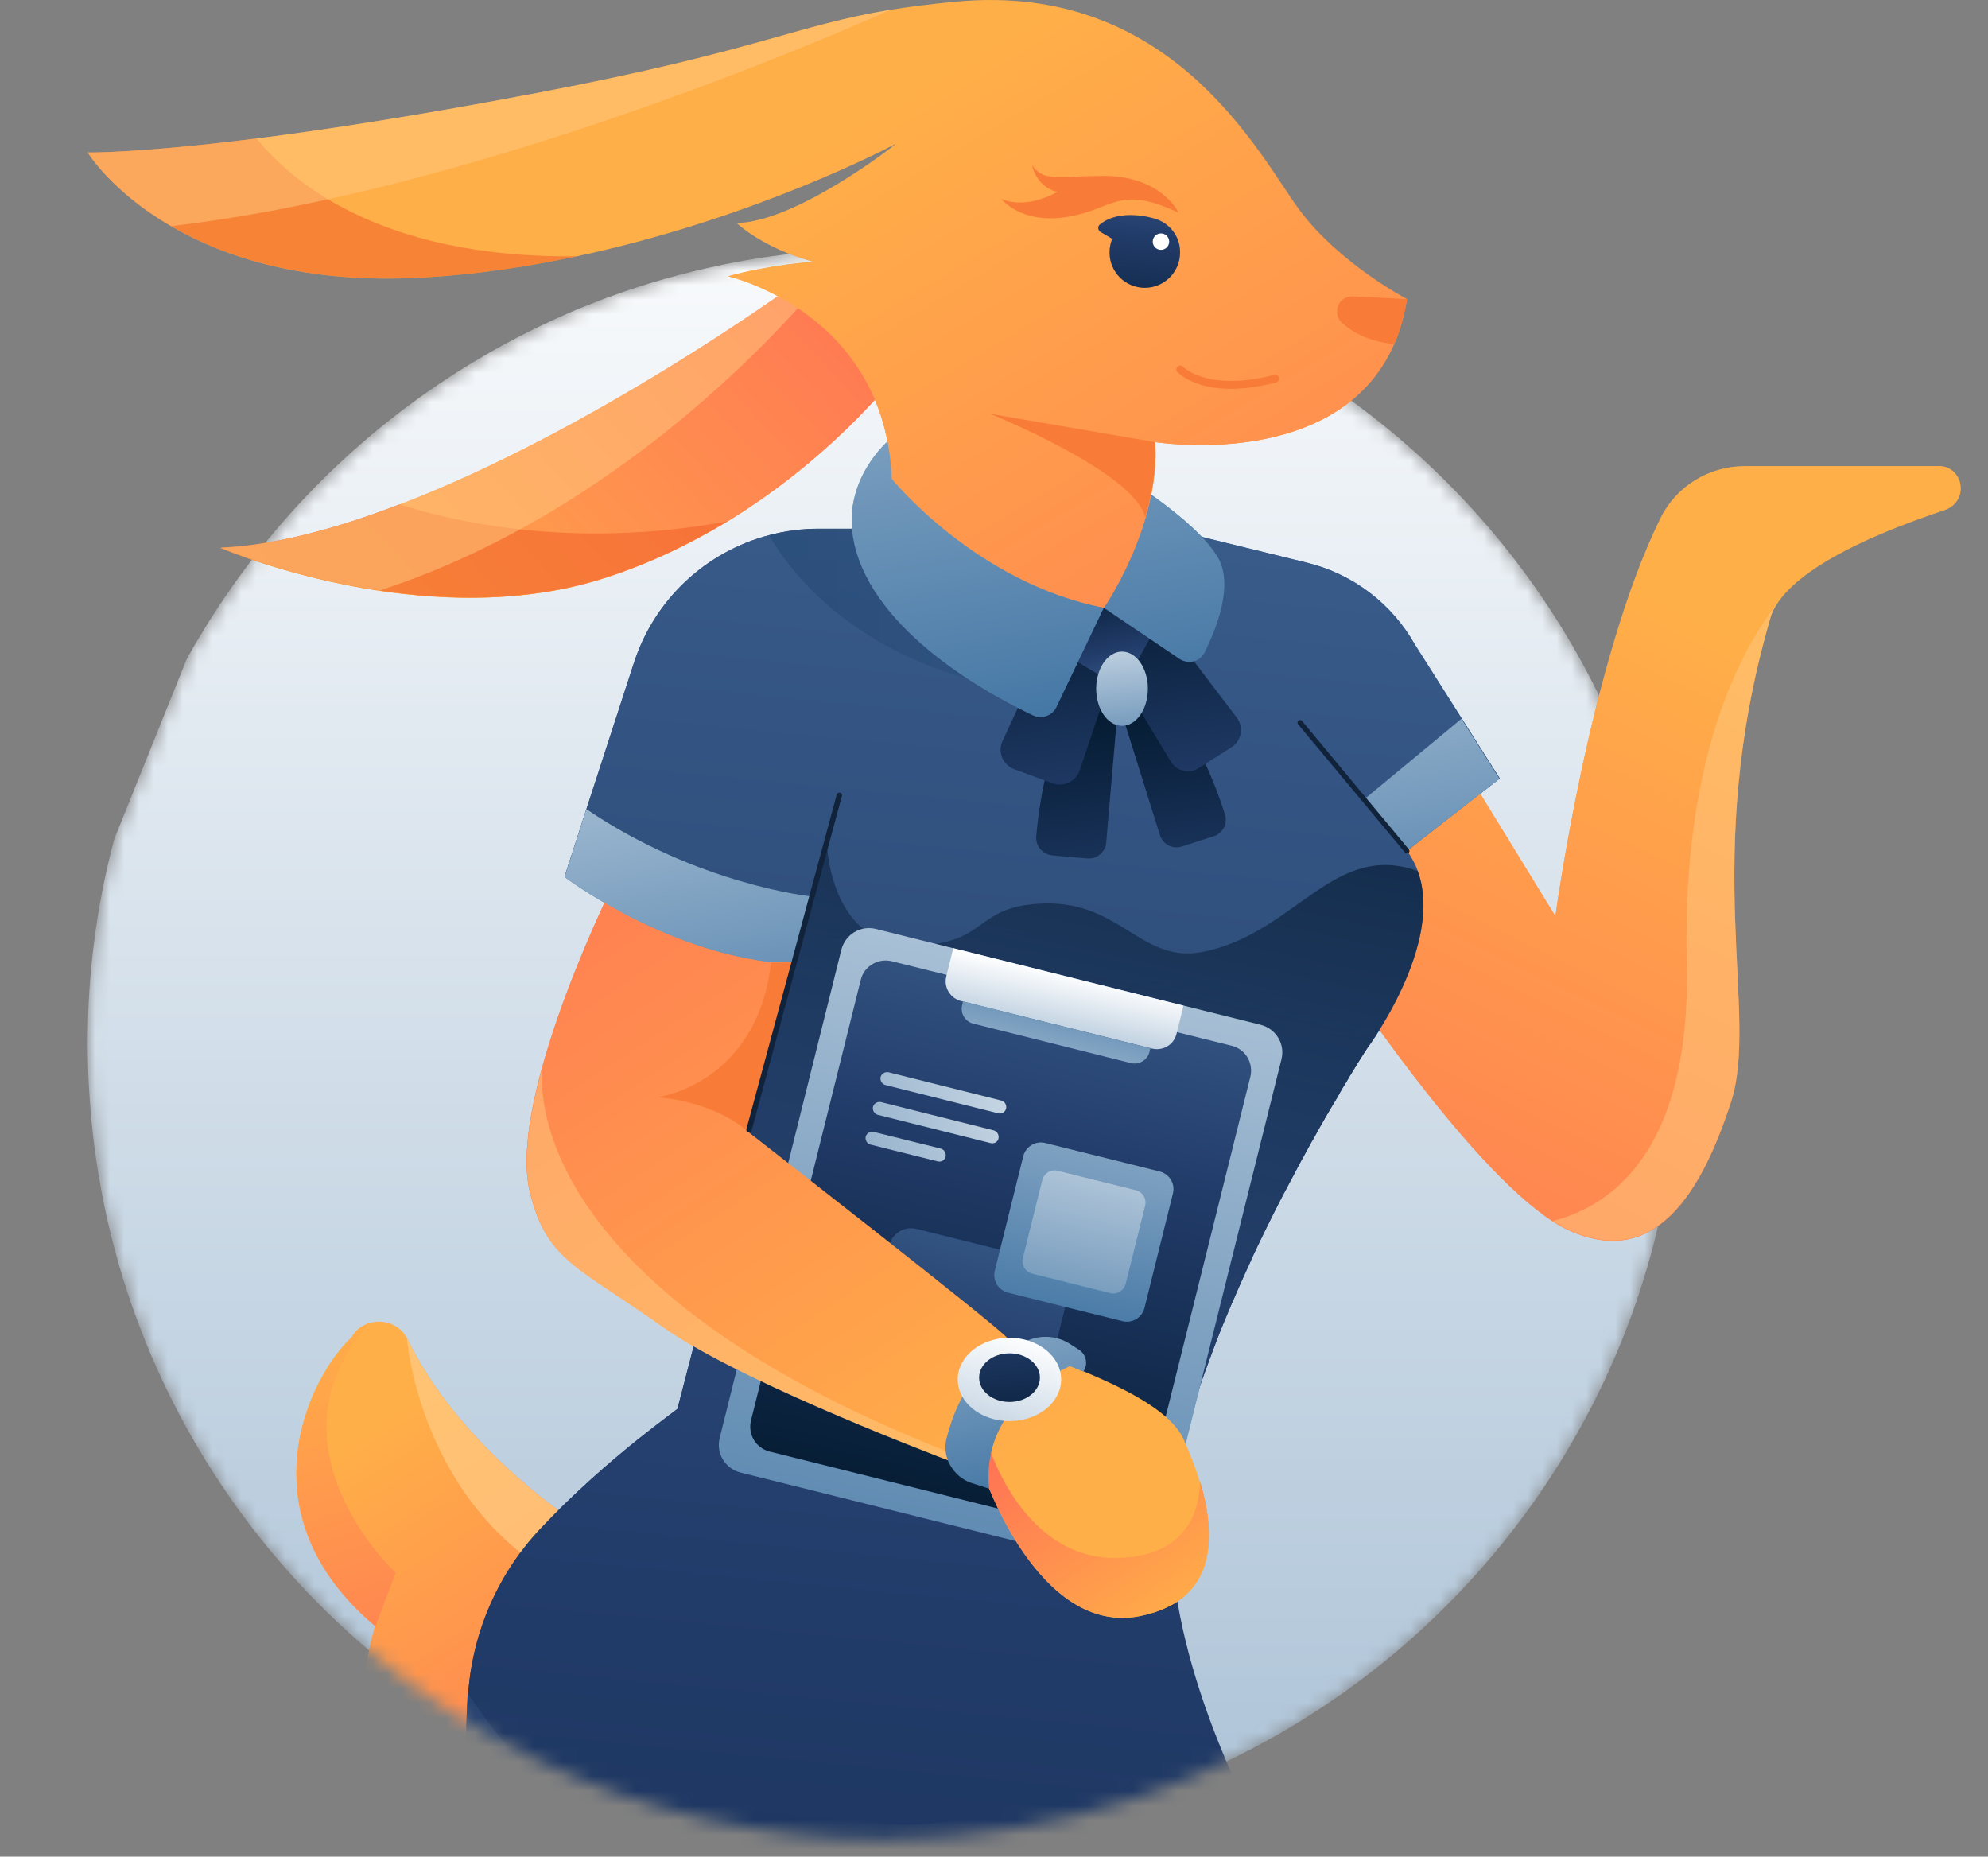<svg width="136" height="127" viewBox="0 0 136 127" fill="none" xmlns="http://www.w3.org/2000/svg">
<rect x="0" y="0" width="136" height="127" fill="#808080" stroke="none"/>
<mask id="mask0_278_1111" style="mask-type:alpha" maskUnits="userSpaceOnUse" x="6" y="17" width="109" height="109">
<path d="M114.873 71.39C114.873 79.961 112.887 88.07 109.351 95.282C107.13 99.803 104.31 103.98 100.973 107.695C94.772 114.608 86.82 119.926 77.826 122.953C72.368 124.792 66.52 125.789 60.436 125.789C52.14 125.789 44.279 123.931 37.244 120.615C19.736 112.361 7.342 95.065 6.109 74.742C6.036 73.637 6 72.513 6 71.39C6 70.157 6.036 68.925 6.118 67.72C6.19 66.615 6.299 65.519 6.435 64.44C6.743 62.039 7.206 59.675 7.822 57.382L12.764 45.105C14.5 43.5 17.098 42.541 17.098 42.541L17 43.5C15.549 44.506 14.187 44.408 12.764 45.105C13.108 44.471 13.471 43.846 13.852 43.23C17.723 36.851 22.864 31.334 28.939 27.021C28.966 27.003 28.984 26.985 29.002 26.976C31.758 25.027 34.705 23.324 37.806 21.902C38.495 21.585 39.193 21.276 39.9 20.996C40.653 20.688 41.414 20.398 42.194 20.126C42.974 19.845 43.763 19.582 44.56 19.347C45.794 18.966 47.054 18.64 48.323 18.35C50.028 17.96 51.75 17.652 53.509 17.435C53.981 17.372 54.452 17.326 54.924 17.272C56.565 17.109 58.233 17.018 59.91 17C60.083 17 60.246 17 60.418 17C60.699 17 60.989 17 61.27 17.009C66.819 17.091 72.168 18.006 77.192 19.628C82.74 21.422 87.899 24.085 92.514 27.456C106.078 37.35 114.873 53.341 114.873 71.39Z" fill="url(#paint0_linear_278_1111)"/>
</mask>
<g mask="url(#mask0_278_1111)">
<path d="M114.873 71.39C114.873 79.961 112.887 88.07 109.351 95.282C107.13 99.803 104.31 103.98 100.973 107.695C94.772 114.608 86.82 119.926 77.826 122.953C72.368 124.792 66.52 125.789 60.436 125.789C52.14 125.789 44.279 123.931 37.244 120.615C19.736 112.361 7.342 95.065 6.109 74.742C6.036 73.637 6 72.513 6 71.39C6 70.157 6.036 68.925 6.118 67.72C6.19 66.615 6.299 65.519 6.435 64.44C6.743 62.039 7.206 59.675 7.822 57.382L12.764 45.105C14.5 43.5 17.098 42.541 17.098 42.541L17 43.5C15.549 44.506 14.187 44.408 12.764 45.105C13.108 44.471 13.471 43.846 13.852 43.23C17.723 36.851 22.864 31.334 28.939 27.021C28.966 27.003 28.984 26.985 29.002 26.976C31.758 25.027 34.705 23.324 37.806 21.902C38.495 21.585 39.193 21.276 39.9 20.996C40.653 20.688 41.414 20.398 42.194 20.126C42.974 19.845 43.763 19.582 44.56 19.347C45.794 18.966 47.054 18.64 48.323 18.35C50.028 17.96 51.75 17.652 53.509 17.435C53.981 17.372 54.452 17.326 54.924 17.272C56.565 17.109 58.233 17.018 59.91 17C60.083 17 60.246 17 60.418 17C60.699 17 60.989 17 61.27 17.009C66.819 17.091 72.168 18.006 77.192 19.628C82.74 21.422 87.899 24.085 92.514 27.456C106.078 37.35 114.873 53.341 114.873 71.39Z" fill="url(#paint1_linear_278_1111)"/>
<path d="M42.597 109.775L40.62 113.499L40.017 114.643L33.651 127.709C21.001 125.295 25.662 111.231 25.662 111.231C16.508 103.533 21.147 94.171 24.039 91.487C24.081 91.446 24.101 91.383 24.143 91.321C24.434 90.905 24.809 90.655 25.246 90.51C26.203 90.197 27.368 90.572 27.867 91.591C29.49 94.92 31.903 97.75 34.171 99.913C37.25 102.868 40.038 104.574 40.038 104.574L41.786 108.09L42.597 109.775Z" fill="url(#paint2_linear_278_1111)"/>
<path opacity="0.5" d="M41.762 108.09L40.41 109.047C28.822 104.262 27.844 91.592 27.844 91.592C29.466 94.92 31.88 97.75 34.148 99.914C37.227 102.868 40.015 104.574 40.015 104.574L41.762 108.09Z" fill="#FFCA83"/>
<path d="M134.139 33.4C134.139 34.066 133.723 34.648 133.078 34.877C130.998 35.585 126.129 37.249 123.237 39.558L123.217 39.579C123.196 39.6 123.175 39.621 123.133 39.642C122.468 40.183 121.906 40.765 121.531 41.368C121.323 41.681 121.178 42.013 121.094 42.346C116.309 58.886 120.387 69.372 118.411 75.426C116.434 81.481 113.293 86.848 107.342 84.164C106.968 83.998 106.593 83.79 106.219 83.54C100.227 79.671 91.447 66.23 91.447 66.23L93.257 52.957L101.288 54.33L103.535 57.992L106.406 62.673C106.406 62.673 108.736 45.301 113.584 35.46C114.666 33.255 116.913 31.881 119.368 31.881H132.6C133.453 31.84 134.139 32.547 134.139 33.4Z" fill="url(#paint3_linear_278_1111)"/>
<path d="M101.288 54.267L96.253 58.199C96.565 58.636 96.815 59.094 96.981 59.552C98.854 64.566 93.528 71.702 93.528 71.702C93.528 71.702 93.153 72.263 92.55 73.262C92.488 73.366 92.404 73.491 92.342 73.595C92.259 73.761 92.155 73.907 92.051 74.094C91.926 74.281 91.801 74.49 91.676 74.718C91.635 74.802 91.572 74.885 91.531 74.989C91.427 75.155 91.343 75.301 91.239 75.467C91.073 75.738 90.927 76.008 90.761 76.279C90.698 76.362 90.657 76.466 90.594 76.57C90.407 76.882 90.241 77.194 90.053 77.527C89.949 77.714 89.845 77.922 89.721 78.11C89.2 79.046 88.639 80.086 88.077 81.168C87.869 81.543 87.682 81.917 87.474 82.312C87.203 82.853 86.912 83.415 86.641 83.977C86.412 84.434 86.204 84.892 85.976 85.35C85.788 85.745 85.601 86.14 85.435 86.536C85.227 86.973 85.039 87.43 84.831 87.867C84.79 87.971 84.727 88.096 84.686 88.2C84.561 88.491 84.436 88.783 84.311 89.074C84.311 89.074 84.311 89.095 84.29 89.095C84.207 89.303 84.103 89.532 84.02 89.74C83.645 90.613 83.292 91.508 82.959 92.403C82.792 92.84 82.626 93.297 82.46 93.755C81.731 95.773 81.107 97.812 80.65 99.809C80.358 101.058 80.192 102.347 80.129 103.637C79.755 112.771 84.748 122.882 87.474 127.709C88.493 129.498 89.2 130.559 89.2 130.559C59.949 150.719 33.901 138.09 33.443 137.862C31.654 130.746 31.716 121.863 31.987 116.349C31.987 116.183 32.007 116.016 32.028 115.829C32.34 111.626 34.067 107.653 36.959 104.574C39.206 102.181 41.744 99.976 43.617 98.478C45.239 97.188 46.342 96.376 46.342 96.376L48.36 88.595L52.875 71.244L54.248 65.939C54.206 65.939 54.165 65.939 54.102 65.939C45.926 65.502 38.623 59.968 38.623 59.968L40.121 55.328L43.367 45.342C44.782 40.973 48.319 37.727 52.625 36.604C53.707 36.312 54.851 36.167 56.016 36.167H59.491L74.824 36.188H80.025L89.429 38.497C92.55 39.267 95.213 41.285 96.794 44.093L99.998 49.149L102.599 53.248L101.288 54.267Z" fill="url(#paint4_linear_278_1111)"/>
<path d="M93.525 71.702C93.525 71.702 93.151 72.264 92.547 73.262C92.485 73.366 92.402 73.491 92.339 73.595C92.256 73.761 92.152 73.907 92.048 74.094C91.923 74.282 91.798 74.49 91.673 74.719C91.632 74.802 91.569 74.885 91.528 74.989C91.424 75.156 91.341 75.301 91.237 75.468C91.07 75.738 90.924 76.008 90.758 76.279C90.696 76.362 90.654 76.466 90.592 76.57C90.404 76.882 90.238 77.194 90.051 77.527C89.947 77.715 89.843 77.922 89.718 78.11C89.198 79.046 88.636 80.086 88.074 81.168C87.866 81.543 87.679 81.917 87.471 82.312C87.2 82.853 86.909 83.415 86.639 83.977C86.41 84.434 86.202 84.892 85.973 85.35C85.786 85.745 85.598 86.141 85.432 86.536C85.224 86.973 85.016 87.43 84.829 87.867C84.787 87.971 84.725 88.096 84.683 88.2C84.558 88.492 84.412 88.804 84.288 89.116C84.204 89.324 84.1 89.552 84.017 89.761C83.643 90.634 83.289 91.529 82.956 92.424C82.79 92.861 82.623 93.318 82.457 93.776C82.394 93.922 82.353 94.067 82.29 94.234C72.637 92.673 57.595 90.177 48.357 88.637L52.872 71.286L54.245 65.981C54.204 65.981 54.162 65.981 54.1 65.981L56.555 57.554C56.555 57.554 56.679 64.524 62.214 64.649C67.748 64.753 66.458 61.861 71.597 61.799C76.715 61.736 78.171 65.96 82.311 65.107C88.615 63.838 91.195 57.534 96.979 59.572C98.83 64.587 93.525 71.702 93.525 71.702Z" fill="url(#paint5_linear_278_1111)"/>
<path d="M76.969 107.278L50.65 100.725C49.61 100.454 48.965 99.414 49.236 98.353L57.558 64.961C57.828 63.921 58.868 63.276 59.929 63.546L86.248 70.1C87.288 70.37 87.933 71.41 87.662 72.471L79.34 105.863C79.091 106.904 78.03 107.549 76.969 107.278Z" fill="url(#paint6_linear_278_1111)"/>
<path d="M75.904 105.094L52.644 99.289C51.708 99.06 51.146 98.103 51.375 97.167L58.886 67.021C59.115 66.084 60.072 65.523 61.008 65.751L84.268 71.535C85.204 71.764 85.766 72.721 85.537 73.657L78.026 103.804C77.777 104.74 76.841 105.323 75.904 105.094Z" fill="url(#paint7_linear_278_1111)"/>
<path d="M78.799 71.722L65.755 68.477C65.006 68.29 64.548 67.54 64.735 66.792L65.214 64.857L80.963 68.789L80.485 70.724C80.297 71.473 79.548 71.91 78.799 71.722Z" fill="url(#paint8_linear_278_1111)"/>
<path d="M77.385 72.721L66.566 70.016C66.025 69.871 65.692 69.33 65.817 68.768L65.88 68.498L78.695 71.701L78.633 71.972C78.487 72.513 77.926 72.846 77.385 72.721Z" fill="url(#paint9_linear_278_1111)"/>
<path d="M68.291 76.154L60.572 74.219C60.343 74.156 60.198 73.927 60.239 73.678C60.302 73.449 60.531 73.303 60.78 73.345L68.499 75.28C68.728 75.342 68.874 75.571 68.832 75.821C68.77 76.07 68.52 76.216 68.291 76.154Z" fill="url(#paint10_linear_278_1111)"/>
<path d="M67.77 78.192L60.051 76.258C59.822 76.195 59.676 75.966 59.718 75.717C59.78 75.488 60.009 75.342 60.259 75.384L67.978 77.319C68.207 77.381 68.352 77.61 68.311 77.86C68.269 78.109 68.019 78.255 67.77 78.192Z" fill="url(#paint11_linear_278_1111)"/>
<path d="M64.151 79.441L59.553 78.296C59.324 78.234 59.178 78.005 59.22 77.755C59.282 77.527 59.511 77.381 59.761 77.423L64.359 78.567C64.588 78.629 64.733 78.858 64.692 79.108C64.629 79.358 64.4 79.503 64.151 79.441Z" fill="url(#paint12_linear_278_1111)"/>
<path d="M68.977 98.706L59.615 96.376C58.803 96.168 58.304 95.336 58.512 94.525L60.842 85.162C61.05 84.351 61.883 83.852 62.694 84.06L72.056 86.39C72.868 86.598 73.367 87.43 73.159 88.242L70.829 97.604C70.621 98.415 69.788 98.894 68.977 98.706Z" fill="url(#paint13_linear_278_1111)"/>
<path d="M76.759 90.364L68.978 88.429C68.291 88.262 67.875 87.576 68.062 86.889L69.997 79.108C70.164 78.421 70.85 78.005 71.537 78.193L79.318 80.127C80.005 80.294 80.421 80.981 80.233 81.667L78.299 89.448C78.132 90.135 77.446 90.551 76.759 90.364Z" fill="url(#paint14_linear_278_1111)"/>
<path d="M75.945 88.45L70.599 87.118C70.141 86.993 69.85 86.535 69.974 86.057L71.306 80.71C71.431 80.252 71.888 79.961 72.367 80.086L77.714 81.417C78.171 81.542 78.463 82 78.338 82.478L77.006 87.825C76.882 88.283 76.403 88.574 75.945 88.45Z" fill="url(#paint15_linear_278_1111)"/>
<path d="M74.45 44.26C74.45 44.26 71.412 50.772 70.892 57.201C70.83 57.867 71.329 58.449 71.995 58.512L74.366 58.72C75.032 58.782 75.635 58.283 75.677 57.617L76.572 47.256L74.45 44.26Z" fill="url(#paint16_linear_278_1111)"/>
<path d="M72.078 43.095C72.016 43.241 69.748 48.192 68.583 50.689C68.229 51.438 68.604 52.333 69.394 52.624L72.016 53.581C72.765 53.851 73.597 53.456 73.867 52.686L76.385 45.197L72.078 43.095Z" fill="url(#paint17_linear_278_1111)"/>
<path d="M77.753 44.281C77.753 44.281 81.977 49.794 83.808 55.744C83.995 56.348 83.641 57.013 83.038 57.201L80.832 57.908C80.208 58.095 79.563 57.762 79.355 57.138L76.359 47.568L77.753 44.281Z" fill="url(#paint18_linear_278_1111)"/>
<path d="M79.754 42.679C79.837 42.804 83.02 47.007 84.622 49.108C85.1 49.753 84.934 50.668 84.268 51.105L82.001 52.541C81.356 52.957 80.482 52.749 80.086 52.083L76.154 45.55L79.754 42.679Z" fill="url(#paint19_linear_278_1111)"/>
<path d="M72.514 44.572C72.597 44.593 76.758 47.11 76.758 47.11L79.026 43.012L74.865 40.474L72.514 44.572Z" fill="url(#paint20_linear_278_1111)"/>
<path d="M102.575 53.269L96.25 58.199L93.316 54.683L99.974 49.17L102.575 53.269Z" fill="url(#paint21_linear_278_1111)"/>
<path d="M52.852 71.265L54.225 65.96C45.986 65.564 38.621 59.989 38.621 59.989L40.119 55.349C47.713 60.509 55.494 61.32 55.494 61.32L52.852 71.265Z" fill="url(#paint22_linear_278_1111)"/>
<path opacity="0.2" d="M66.188 46.424C57.471 43.948 53.726 38.58 52.623 36.624C53.705 36.333 54.849 36.188 56.014 36.188H59.489L66.188 46.424Z" fill="url(#paint23_linear_278_1111)"/>
<path d="M60.906 30.029C60.906 30.029 57.473 32.797 58.43 37.145C59.762 43.261 67.751 47.568 70.684 48.941C71.267 49.212 71.974 48.962 72.266 48.38L75.511 41.576L80.692 45.072C81.295 45.467 82.106 45.259 82.418 44.614C83.23 42.97 84.395 40.037 83.334 38.164C81.815 35.48 76.219 32.172 76.219 32.172L60.906 30.029Z" fill="url(#paint24_linear_278_1111)"/>
<path d="M60.904 26.118C60.904 26.118 56.805 31.382 49.731 35.688C47.214 37.207 44.322 38.622 41.118 39.621C35.959 41.223 30.528 41.098 25.951 40.411C19.689 39.475 15.07 37.478 15.07 37.478C18.836 37.311 23.059 36.167 27.325 34.523C40.619 29.447 54.142 19.606 54.142 19.606L55.078 20.522L60.904 26.118Z" fill="url(#paint25_linear_278_1111)"/>
<path opacity="0.5" d="M49.731 35.667C47.214 37.186 44.322 38.601 41.118 39.6C28.885 43.407 15.07 37.457 15.07 37.457C18.836 37.29 23.059 36.146 27.325 34.502C30.82 35.626 39.121 37.623 49.731 35.667Z" fill="#F15A24"/>
<path opacity="0.5" d="M55.1 20.5C51.605 24.474 40.848 35.563 25.973 40.39C19.71 39.454 15.092 37.456 15.092 37.456C18.858 37.29 23.081 36.146 27.346 34.502C40.64 29.426 54.164 19.585 54.164 19.585L55.1 20.5Z" fill="#FFCA83"/>
<path d="M96.252 20.459C96.065 21.624 95.774 22.644 95.378 23.538C91.571 32.276 79.026 30.238 79.026 30.238C79.15 32.006 78.838 33.795 78.381 35.397C77.361 38.892 75.53 41.576 75.53 41.576C66.751 39.87 61.008 32.755 61.008 32.755C60.551 21.333 49.815 18.899 49.815 18.899C52.541 18.129 55.641 17.9 55.641 17.9C52.145 16.964 50.398 15.258 50.398 15.258C54.434 15.175 61.029 10.078 61.3 9.828C60.946 10.015 51.979 14.759 40.162 17.38C39.954 17.422 39.725 17.463 39.517 17.526H39.496C36.167 18.233 32.63 18.774 28.989 18.982C20.917 19.46 15.341 17.588 11.721 15.487C7.623 13.115 6 10.431 6 10.431C6 10.431 9.412 10.494 17.547 9.474C22.311 8.871 28.698 7.893 36.979 6.312C51.688 3.503 54.455 1.735 60.884 0.674C62.194 0.466 63.651 0.278 65.398 0.112C80.316 -1.282 86.203 10.743 88.929 14.405C91.654 18.046 96.252 20.459 96.252 20.459Z" fill="url(#paint26_linear_278_1111)"/>
<path d="M78.961 14.946C78.961 14.946 76.631 14.197 75.237 15.362C75.07 15.487 75.112 15.757 75.278 15.861L76.09 16.34C75.965 16.631 75.903 16.943 75.903 17.276C75.903 18.607 76.984 19.689 78.316 19.689C79.647 19.689 80.729 18.607 80.729 17.276C80.75 16.152 79.98 15.216 78.961 14.946Z" fill="url(#paint27_linear_278_1111)"/>
<path d="M78.339 35.397C77.673 32.318 67.728 28.302 67.728 28.302L78.984 30.237C79.13 32.006 78.818 33.795 78.339 35.397Z" fill="#F87C38"/>
<path opacity="0.5" d="M39.496 17.526C36.167 18.233 32.63 18.774 28.989 18.982C11.825 19.981 6 10.431 6 10.431C6 10.431 9.412 10.494 17.547 9.474C19.627 12.033 25.598 17.713 39.496 17.526Z" fill="#F15A24"/>
<path d="M79.421 17.089C79.731 17.089 79.983 16.838 79.983 16.527C79.983 16.217 79.731 15.966 79.421 15.966C79.111 15.966 78.859 16.217 78.859 16.527C78.859 16.838 79.111 17.089 79.421 17.089Z" fill="white"/>
<path d="M96.252 20.459C96.065 21.624 95.773 22.644 95.378 23.538C93.443 23.351 92.32 22.561 91.8 22.082C91.592 21.874 91.467 21.604 91.467 21.312C91.467 20.709 91.966 20.23 92.57 20.272L96.252 20.459Z" fill="#F87C38"/>
<path d="M84.206 26.597C81.647 26.597 80.607 25.515 80.544 25.453C80.44 25.349 80.44 25.182 80.565 25.078C80.669 24.974 80.836 24.974 80.94 25.099C80.96 25.12 82.666 26.826 87.16 25.64C87.306 25.598 87.452 25.681 87.493 25.827C87.535 25.973 87.452 26.118 87.306 26.16C86.079 26.472 85.059 26.597 84.206 26.597Z" fill="#F87C38"/>
<path d="M77.986 110.545C70.996 111.939 67.272 100.787 67.272 100.787C67.272 100.787 67.022 100.704 66.564 100.517C66.377 100.454 66.169 100.371 65.919 100.288C61.946 98.79 50.149 94.171 45.343 90.759C39.518 86.619 37.416 86.245 36.251 81.563C35.71 79.358 36.21 76.154 37.104 72.95C38.415 68.227 40.558 63.463 41.349 61.757C43.949 63.276 48.131 65.273 52.708 65.814C53.207 65.876 53.769 65.793 54.268 65.814L51.21 77.444C51.21 77.444 67.875 90.406 68.874 91.487C69.893 92.569 79.318 94.899 80.94 98.395C81.315 99.227 81.731 100.246 82.064 101.349C83.187 104.99 83.333 109.463 77.986 110.545Z" fill="url(#paint28_linear_278_1111)"/>
<path opacity="0.5" d="M66.584 99.976V100.538C66.397 100.475 66.188 100.392 65.939 100.309C61.965 98.811 50.169 94.192 45.363 90.78C39.537 86.64 37.436 86.266 36.271 81.585C35.73 79.379 36.229 76.175 37.124 72.971C37.124 72.971 34.502 87.951 66.584 99.976Z" fill="#FFCA83"/>
<path d="M77.984 110.545C70.993 111.939 67.269 100.787 67.269 100.787C67.269 100.787 66.77 100.6 65.938 100.288C66.749 99.352 67.498 98.519 67.498 98.519C67.498 98.519 69.89 107.091 76.943 106.55C81.063 106.238 82.02 103.554 82.103 101.37C83.185 104.99 83.331 109.463 77.984 110.545Z" fill="url(#paint29_linear_278_1111)"/>
<path d="M54.288 65.835L51.23 77.465C51.23 77.465 49.253 75.447 44.988 75.052C44.988 75.052 51.791 74.178 52.748 65.835C53.227 65.897 53.789 65.814 54.288 65.835Z" fill="#F87C38"/>
<path d="M96.252 58.366C96.211 58.366 96.148 58.345 96.107 58.303L88.804 49.545C88.742 49.461 88.742 49.357 88.825 49.295C88.908 49.233 89.012 49.233 89.075 49.316L96.377 58.096C96.44 58.179 96.44 58.283 96.356 58.345C96.315 58.366 96.273 58.366 96.252 58.366Z" fill="#11223B"/>
<path d="M51.228 77.465C51.208 77.465 51.187 77.465 51.187 77.465C51.083 77.444 51.041 77.34 51.062 77.236L57.241 54.35C57.262 54.246 57.366 54.205 57.47 54.226C57.574 54.246 57.615 54.35 57.595 54.455L51.416 77.34C51.374 77.423 51.312 77.465 51.228 77.465Z" fill="#11223B"/>
<path d="M89.179 130.58C59.677 150.927 33.422 137.883 33.422 137.883C31.632 130.767 31.695 121.884 31.965 116.37C31.965 116.204 31.986 116.037 32.007 115.85C37.687 124.297 55.017 143.521 87.473 127.73C88.472 129.519 89.179 130.58 89.179 130.58Z" fill="url(#paint30_linear_278_1111)"/>
<path d="M73.74 92.278L73.157 91.904C72.388 91.425 71.431 91.321 70.578 91.592C66.541 92.944 65.314 96.231 64.752 98.395C64.419 99.664 65.21 101.016 66.437 101.433L67.665 101.828C67.186 96.96 70.973 94.463 73.199 93.444L74.114 93.818C74.468 93.298 74.302 92.591 73.74 92.278Z" fill="url(#paint31_linear_278_1111)"/>
<path d="M69.056 97.209C71.01 97.209 72.593 95.933 72.593 94.358C72.593 92.784 71.01 91.508 69.056 91.508C67.103 91.508 65.519 92.784 65.519 94.358C65.519 95.933 67.103 97.209 69.056 97.209Z" fill="url(#paint32_linear_278_1111)"/>
<path d="M69.061 95.898C70.21 95.898 71.141 95.153 71.141 94.234C71.141 93.315 70.21 92.57 69.061 92.57C67.912 92.57 66.981 93.315 66.981 94.234C66.981 95.153 67.912 95.898 69.061 95.898Z" fill="url(#paint33_linear_278_1111)"/>
<path d="M76.759 49.649C77.735 49.649 78.527 48.512 78.527 47.111C78.527 45.709 77.735 44.572 76.759 44.572C75.782 44.572 74.99 45.709 74.99 47.111C74.99 48.512 75.782 49.649 76.759 49.649Z" fill="url(#paint34_linear_278_1111)"/>
<path d="M27.054 107.59L25.681 111.231C16.527 103.533 21.167 94.171 24.058 91.487C24.1 91.446 24.121 91.383 24.163 91.321C24.454 90.905 24.828 90.655 25.265 90.51C17.734 98.894 27.054 107.59 27.054 107.59Z" fill="url(#paint35_linear_278_1111)"/>
<path opacity="0.5" d="M121.529 41.347C121.321 41.66 121.176 41.992 121.092 42.325C116.307 58.865 120.385 69.351 118.409 75.405C116.432 81.46 113.29 86.827 107.34 84.143C106.966 83.977 106.591 83.769 106.217 83.519C110.107 82.541 115.704 78.88 115.392 65.835C115.059 51.729 119.137 44.427 121.529 41.347Z" fill="#FFCA83"/>
</g>
<path opacity="0.5" d="M41.762 108.09L40.41 109.047C28.822 104.262 27.844 91.592 27.844 91.592C29.466 94.92 31.88 97.75 34.148 99.914C37.227 102.868 40.015 104.574 40.015 104.574L41.762 108.09Z" fill="#FFCA83"/>
<path d="M134.139 33.4C134.139 34.066 133.723 34.648 133.078 34.877C130.998 35.585 126.129 37.249 123.237 39.558L123.217 39.579C123.196 39.6 123.175 39.621 123.133 39.642C122.468 40.183 121.906 40.765 121.531 41.368C121.323 41.681 121.178 42.013 121.094 42.346C116.309 58.886 120.387 69.372 118.411 75.426C116.434 81.481 113.293 86.848 107.342 84.164C106.968 83.998 106.593 83.79 106.219 83.54C100.227 79.671 91.447 66.23 91.447 66.23L93.257 52.957L101.288 54.33L103.535 57.992L106.406 62.673C106.406 62.673 108.736 45.301 113.584 35.46C114.666 33.255 116.913 31.881 119.368 31.881H132.6C133.453 31.84 134.139 32.547 134.139 33.4Z" fill="url(#paint36_linear_278_1111)"/>
<path d="M101.289 54.267L96.254 58.199C96.566 58.636 96.816 59.094 96.983 59.552C98.855 64.566 93.529 71.702 93.529 71.702C93.529 71.702 93.154 72.263 92.551 73.262C92.489 73.366 92.406 73.491 92.343 73.595C92.26 73.761 92.156 73.907 92.052 74.094C91.927 74.281 91.802 74.49 91.677 74.718C91.636 74.802 91.573 74.885 91.532 74.989C91.428 75.155 91.344 75.301 91.24 75.467C91.074 75.738 90.928 76.008 90.762 76.279C90.699 76.362 90.658 76.466 90.595 76.57C90.408 76.882 90.242 77.194 90.055 77.527C89.951 77.714 89.846 77.922 89.722 78.11C89.201 79.046 88.64 80.086 88.078 81.168C87.87 81.543 87.683 81.917 87.475 82.312C87.204 82.853 86.913 83.415 86.642 83.977C86.414 84.434 86.206 84.892 85.977 85.35C85.79 85.745 85.602 86.14 85.436 86.536C85.228 86.973 85.04 87.43 84.832 87.867C84.791 87.971 84.728 88.096 84.687 88.2C84.562 88.491 84.437 88.783 84.312 89.074C84.312 89.074 84.312 89.095 84.291 89.095C84.208 89.303 84.104 89.532 84.021 89.74C83.647 90.613 83.293 91.508 82.96 92.403C82.793 92.84 82.627 93.297 82.461 93.755C81.733 95.773 81.108 97.812 80.651 99.809C80.359 101.058 80.193 102.347 80.13 103.637C79.756 112.771 79.775 112.673 82.5 117.5C83.519 119.289 80.5 117.5 80.5 117.5C51.248 137.66 46.458 109.729 46 109.5C44.211 102.385 38.73 120.013 39 114.5C39 114.334 32.008 116.016 32.029 115.829C32.341 111.626 34.068 107.653 36.96 104.574C39.207 102.181 41.745 99.976 43.618 98.478C45.24 97.188 46.343 96.376 46.343 96.376L48.361 88.595L52.876 71.244L54.249 65.939C54.208 65.939 54.166 65.939 54.103 65.939C45.927 65.502 38.624 59.968 38.624 59.968L40.123 55.328L43.368 45.342C44.783 40.973 48.32 37.727 52.626 36.604C53.708 36.312 54.852 36.167 56.017 36.167H59.492L74.825 36.188H80.026L89.43 38.497C92.551 39.267 95.214 41.285 96.795 44.093L99.999 49.149L102.6 53.248L101.289 54.267Z" fill="url(#paint37_linear_278_1111)"/>
<path d="M93.525 71.702C93.525 71.702 93.151 72.264 92.547 73.262C92.485 73.366 92.402 73.491 92.339 73.595C92.256 73.761 92.152 73.907 92.048 74.094C91.923 74.282 91.798 74.49 91.673 74.719C91.632 74.802 91.569 74.885 91.528 74.989C91.424 75.156 91.341 75.301 91.237 75.468C91.07 75.738 90.924 76.008 90.758 76.279C90.696 76.362 90.654 76.466 90.592 76.57C90.404 76.882 90.238 77.194 90.051 77.527C89.947 77.715 89.843 77.922 89.718 78.11C89.198 79.046 88.636 80.086 88.074 81.168C87.866 81.543 87.679 81.917 87.471 82.312C87.2 82.853 86.909 83.415 86.639 83.977C86.41 84.434 86.202 84.892 85.973 85.35C85.786 85.745 85.598 86.141 85.432 86.536C85.224 86.973 85.016 87.43 84.829 87.867C84.787 87.971 84.725 88.096 84.683 88.2C84.558 88.492 84.412 88.804 84.288 89.116C84.204 89.324 84.1 89.552 84.017 89.761C83.643 90.634 83.289 91.529 82.956 92.424C82.79 92.861 82.623 93.318 82.457 93.776C82.394 93.922 82.353 94.067 82.29 94.234C72.637 92.673 57.595 90.177 48.357 88.637L52.872 71.286L54.245 65.981C54.204 65.981 54.162 65.981 54.1 65.981L56.555 57.554C56.555 57.554 56.679 64.524 62.214 64.649C67.748 64.753 66.458 61.861 71.597 61.799C76.715 61.736 78.171 65.96 82.311 65.107C88.615 63.838 91.195 57.534 96.979 59.572C98.83 64.587 93.525 71.702 93.525 71.702Z" fill="url(#paint38_linear_278_1111)"/>
<path d="M76.969 107.278L50.65 100.725C49.61 100.454 48.965 99.414 49.236 98.353L57.558 64.961C57.828 63.921 58.868 63.276 59.929 63.546L86.248 70.1C87.288 70.37 87.933 71.41 87.662 72.471L79.34 105.863C79.091 106.904 78.03 107.549 76.969 107.278Z" fill="url(#paint39_linear_278_1111)"/>
<path d="M75.904 105.094L52.644 99.289C51.708 99.06 51.146 98.103 51.375 97.167L58.886 67.021C59.115 66.084 60.072 65.523 61.008 65.751L84.268 71.535C85.204 71.764 85.766 72.721 85.537 73.657L78.026 103.804C77.777 104.74 76.841 105.323 75.904 105.094Z" fill="url(#paint40_linear_278_1111)"/>
<path d="M78.799 71.722L65.755 68.477C65.006 68.29 64.548 67.54 64.735 66.792L65.214 64.857L80.963 68.789L80.485 70.724C80.297 71.473 79.548 71.91 78.799 71.722Z" fill="url(#paint41_linear_278_1111)"/>
<path d="M77.385 72.721L66.566 70.016C66.025 69.871 65.692 69.33 65.817 68.768L65.88 68.498L78.695 71.701L78.633 71.972C78.487 72.513 77.926 72.846 77.385 72.721Z" fill="url(#paint42_linear_278_1111)"/>
<path d="M68.291 76.154L60.572 74.219C60.343 74.156 60.198 73.927 60.239 73.678C60.302 73.449 60.531 73.303 60.78 73.345L68.499 75.28C68.728 75.342 68.874 75.571 68.832 75.821C68.77 76.07 68.52 76.216 68.291 76.154Z" fill="url(#paint43_linear_278_1111)"/>
<path d="M67.77 78.192L60.051 76.258C59.822 76.195 59.676 75.966 59.718 75.717C59.78 75.488 60.009 75.342 60.259 75.384L67.978 77.319C68.207 77.381 68.352 77.61 68.311 77.86C68.269 78.109 68.019 78.255 67.77 78.192Z" fill="url(#paint44_linear_278_1111)"/>
<path d="M64.151 79.441L59.553 78.296C59.324 78.234 59.178 78.005 59.22 77.755C59.282 77.527 59.511 77.381 59.761 77.423L64.359 78.567C64.588 78.629 64.733 78.858 64.692 79.108C64.629 79.358 64.4 79.503 64.151 79.441Z" fill="url(#paint45_linear_278_1111)"/>
<path d="M68.977 98.706L59.615 96.376C58.803 96.168 58.304 95.336 58.512 94.525L60.842 85.162C61.05 84.351 61.883 83.852 62.694 84.06L72.056 86.39C72.868 86.598 73.367 87.43 73.159 88.242L70.829 97.604C70.621 98.415 69.788 98.894 68.977 98.706Z" fill="url(#paint46_linear_278_1111)"/>
<path d="M76.759 90.364L68.978 88.429C68.291 88.262 67.875 87.576 68.062 86.889L69.997 79.108C70.164 78.421 70.85 78.005 71.537 78.193L79.318 80.127C80.005 80.294 80.421 80.981 80.233 81.667L78.299 89.448C78.132 90.135 77.446 90.551 76.759 90.364Z" fill="url(#paint47_linear_278_1111)"/>
<path d="M75.945 88.45L70.599 87.118C70.141 86.993 69.85 86.535 69.974 86.057L71.306 80.71C71.431 80.252 71.888 79.961 72.367 80.086L77.714 81.417C78.171 81.542 78.463 82 78.338 82.478L77.006 87.825C76.882 88.283 76.403 88.574 75.945 88.45Z" fill="url(#paint48_linear_278_1111)"/>
<path d="M74.45 44.26C74.45 44.26 71.412 50.772 70.892 57.201C70.83 57.867 71.329 58.449 71.995 58.512L74.366 58.72C75.032 58.782 75.635 58.283 75.677 57.617L76.572 47.256L74.45 44.26Z" fill="url(#paint49_linear_278_1111)"/>
<path d="M72.078 43.095C72.016 43.241 69.748 48.192 68.583 50.689C68.229 51.438 68.604 52.333 69.394 52.624L72.016 53.581C72.765 53.851 73.597 53.456 73.867 52.686L76.385 45.197L72.078 43.095Z" fill="url(#paint50_linear_278_1111)"/>
<path d="M77.753 44.281C77.753 44.281 81.977 49.794 83.808 55.744C83.995 56.348 83.641 57.013 83.038 57.201L80.832 57.908C80.208 58.095 79.563 57.762 79.355 57.138L76.359 47.568L77.753 44.281Z" fill="url(#paint51_linear_278_1111)"/>
<path d="M79.754 42.679C79.837 42.804 83.02 47.007 84.622 49.108C85.1 49.753 84.934 50.668 84.268 51.105L82.001 52.541C81.356 52.957 80.482 52.749 80.086 52.083L76.154 45.55L79.754 42.679Z" fill="url(#paint52_linear_278_1111)"/>
<path d="M72.514 44.572C72.597 44.593 76.758 47.11 76.758 47.11L79.026 43.012L74.865 40.474L72.514 44.572Z" fill="url(#paint53_linear_278_1111)"/>
<path d="M102.575 53.269L96.25 58.199L93.316 54.683L99.974 49.17L102.575 53.269Z" fill="url(#paint54_linear_278_1111)"/>
<path d="M52.852 71.265L54.225 65.96C45.986 65.564 38.621 59.989 38.621 59.989L40.119 55.349C47.713 60.509 55.494 61.32 55.494 61.32L52.852 71.265Z" fill="url(#paint55_linear_278_1111)"/>
<path opacity="0.2" d="M66.188 46.424C57.471 43.948 53.726 38.58 52.623 36.624C53.705 36.333 54.849 36.188 56.014 36.188H59.489L66.188 46.424Z" fill="url(#paint56_linear_278_1111)"/>
<path d="M60.906 30.029C60.906 30.029 57.473 32.797 58.43 37.145C59.762 43.261 67.751 47.568 70.684 48.941C71.267 49.212 71.974 48.962 72.266 48.38L75.511 41.576L80.692 45.072C81.295 45.467 82.106 45.259 82.418 44.614C83.23 42.97 84.395 40.037 83.334 38.164C81.815 35.48 76.219 32.172 76.219 32.172L60.906 30.029Z" fill="url(#paint57_linear_278_1111)"/>
<path d="M60.904 26.118C60.904 26.118 56.805 31.382 49.731 35.688C47.214 37.207 44.322 38.622 41.118 39.621C35.959 41.223 30.528 41.098 25.951 40.411C19.689 39.475 15.07 37.478 15.07 37.478C18.836 37.311 23.059 36.167 27.325 34.523C40.619 29.447 54.142 19.606 54.142 19.606L55.078 20.522L60.904 26.118Z" fill="url(#paint58_linear_278_1111)"/>
<path opacity="0.5" d="M49.731 35.667C47.214 37.186 44.322 38.601 41.118 39.6C28.885 43.407 15.07 37.457 15.07 37.457C18.836 37.29 23.059 36.146 27.325 34.502C30.82 35.626 39.121 37.623 49.731 35.667Z" fill="#F15A24"/>
<path opacity="0.5" d="M55.1 20.5C51.605 24.474 40.848 35.563 25.973 40.39C19.71 39.454 15.092 37.456 15.092 37.456C18.858 37.29 23.081 36.146 27.346 34.502C40.64 29.426 54.164 19.585 54.164 19.585L55.1 20.5Z" fill="#FFCA83"/>
<path d="M96.252 20.459C96.065 21.624 95.774 22.644 95.378 23.538C91.571 32.276 79.026 30.238 79.026 30.238C79.15 32.006 78.838 33.795 78.381 35.397C77.361 38.892 75.53 41.576 75.53 41.576C66.751 39.87 61.008 32.755 61.008 32.755C60.551 21.333 49.815 18.899 49.815 18.899C52.541 18.129 55.641 17.9 55.641 17.9C52.145 16.964 50.398 15.258 50.398 15.258C54.434 15.175 61.029 10.078 61.3 9.828C60.946 10.015 51.979 14.759 40.162 17.38C39.954 17.422 39.725 17.463 39.517 17.526H39.496C36.167 18.233 32.63 18.774 28.989 18.982C20.917 19.46 15.341 17.588 11.721 15.487C7.623 13.115 6 10.431 6 10.431C6 10.431 9.412 10.494 17.547 9.474C22.311 8.871 28.698 7.893 36.979 6.312C51.688 3.503 54.455 1.735 60.884 0.674C62.194 0.466 63.651 0.278 65.398 0.112C80.316 -1.282 86.203 10.743 88.929 14.405C91.654 18.046 96.252 20.459 96.252 20.459Z" fill="url(#paint59_linear_278_1111)"/>
<path d="M78.961 14.946C78.961 14.946 76.631 14.197 75.237 15.362C75.07 15.487 75.112 15.757 75.278 15.861L76.09 16.34C75.965 16.631 75.903 16.943 75.903 17.276C75.903 18.607 76.984 19.689 78.316 19.689C79.647 19.689 80.729 18.607 80.729 17.276C80.75 16.152 79.98 15.216 78.961 14.946Z" fill="url(#paint60_linear_278_1111)"/>
<path d="M78.339 35.397C77.673 32.318 67.728 28.302 67.728 28.302L78.984 30.237C79.13 32.006 78.818 33.795 78.339 35.397Z" fill="#F87C38"/>
<path opacity="0.5" d="M39.496 17.526C36.167 18.233 32.63 18.774 28.989 18.982C11.825 19.981 6 10.431 6 10.431C6 10.431 9.412 10.494 17.547 9.474C19.627 12.033 25.598 17.713 39.496 17.526Z" fill="#F15A24"/>
<path d="M79.421 17.089C79.731 17.089 79.983 16.838 79.983 16.527C79.983 16.217 79.731 15.966 79.421 15.966C79.111 15.966 78.859 16.217 78.859 16.527C78.859 16.838 79.111 17.089 79.421 17.089Z" fill="white"/>
<path d="M68.519 13.614C68.519 13.614 69.809 15.341 72.993 14.842C76.176 14.343 76.488 12.595 80.628 14.551C80.628 14.551 79.442 11.95 75.302 12.033C71.807 12.096 71.411 12.345 70.6 11.305C70.6 11.305 70.871 12.782 72.348 13.136C72.327 13.115 70.309 14.364 68.519 13.614Z" fill="#F87C38"/>
<path d="M96.252 20.459C96.065 21.624 95.773 22.644 95.378 23.538C93.443 23.351 92.32 22.561 91.8 22.082C91.592 21.874 91.467 21.604 91.467 21.312C91.467 20.709 91.966 20.23 92.57 20.272L96.252 20.459Z" fill="#F87C38"/>
<path d="M84.206 26.597C81.647 26.597 80.607 25.515 80.544 25.453C80.44 25.349 80.44 25.182 80.565 25.078C80.669 24.974 80.836 24.974 80.94 25.099C80.96 25.12 82.666 26.826 87.16 25.64C87.306 25.598 87.452 25.681 87.493 25.827C87.535 25.973 87.452 26.118 87.306 26.16C86.079 26.472 85.059 26.597 84.206 26.597Z" fill="#F87C38"/>
<path d="M77.986 110.545C70.996 111.939 67.272 100.787 67.272 100.787C67.272 100.787 67.022 100.704 66.564 100.517C66.377 100.454 66.169 100.371 65.919 100.288C61.946 98.79 50.149 94.171 45.343 90.759C39.518 86.619 37.416 86.245 36.251 81.563C35.71 79.358 36.21 76.154 37.104 72.95C38.415 68.227 40.558 63.463 41.349 61.757C43.949 63.276 48.131 65.273 52.708 65.814C53.207 65.876 53.769 65.793 54.268 65.814L51.21 77.444C51.21 77.444 67.875 90.406 68.874 91.487C69.893 92.569 79.318 94.899 80.94 98.395C81.315 99.227 81.731 100.246 82.064 101.349C83.187 104.99 83.333 109.463 77.986 110.545Z" fill="url(#paint61_linear_278_1111)"/>
<path opacity="0.5" d="M66.584 99.976V100.538C66.397 100.475 66.188 100.392 65.939 100.309C61.965 98.811 50.169 94.192 45.363 90.78C39.537 86.64 37.436 86.266 36.271 81.585C35.73 79.379 36.229 76.175 37.124 72.971C37.124 72.971 34.502 87.951 66.584 99.976Z" fill="#FFCA83"/>
<path d="M77.984 110.545C70.993 111.939 67.269 100.787 67.269 100.787C67.269 100.787 66.77 100.6 65.938 100.288C66.749 99.352 67.498 98.519 67.498 98.519C67.498 98.519 69.89 107.091 76.943 106.55C81.063 106.238 82.02 103.554 82.103 101.37C83.185 104.99 83.331 109.463 77.984 110.545Z" fill="url(#paint62_linear_278_1111)"/>
<path d="M54.288 65.835L51.23 77.465C51.23 77.465 49.253 75.447 44.988 75.052C44.988 75.052 51.791 74.178 52.748 65.835C53.227 65.897 53.789 65.814 54.288 65.835Z" fill="#F87C38"/>
<path d="M96.252 58.366C96.211 58.366 96.148 58.345 96.107 58.303L88.804 49.545C88.742 49.461 88.742 49.357 88.825 49.295C88.908 49.233 89.012 49.233 89.075 49.316L96.377 58.096C96.44 58.179 96.44 58.283 96.356 58.345C96.315 58.366 96.273 58.366 96.252 58.366Z" fill="#11223B"/>
<path d="M51.228 77.465C51.208 77.465 51.187 77.465 51.187 77.465C51.083 77.444 51.041 77.34 51.062 77.236L57.241 54.35C57.262 54.246 57.366 54.205 57.47 54.226C57.574 54.246 57.615 54.35 57.595 54.455L51.416 77.34C51.374 77.423 51.312 77.465 51.228 77.465Z" fill="#11223B"/>
<path d="M73.74 92.278L73.157 91.904C72.388 91.425 71.431 91.321 70.578 91.592C66.541 92.944 65.314 96.231 64.752 98.395C64.419 99.664 65.21 101.016 66.437 101.433L67.665 101.828C67.186 96.96 70.973 94.463 73.199 93.444L74.114 93.818C74.468 93.298 74.302 92.591 73.74 92.278Z" fill="url(#paint63_linear_278_1111)"/>
<path d="M69.056 97.209C71.01 97.209 72.593 95.933 72.593 94.358C72.593 92.784 71.01 91.508 69.056 91.508C67.103 91.508 65.519 92.784 65.519 94.358C65.519 95.933 67.103 97.209 69.056 97.209Z" fill="url(#paint64_linear_278_1111)"/>
<path d="M69.061 95.898C70.21 95.898 71.141 95.153 71.141 94.234C71.141 93.315 70.21 92.57 69.061 92.57C67.912 92.57 66.981 93.315 66.981 94.234C66.981 95.153 67.912 95.898 69.061 95.898Z" fill="url(#paint65_linear_278_1111)"/>
<path d="M76.759 49.649C77.735 49.649 78.527 48.512 78.527 47.111C78.527 45.709 77.735 44.572 76.759 44.572C75.782 44.572 74.99 45.709 74.99 47.111C74.99 48.512 75.782 49.649 76.759 49.649Z" fill="url(#paint66_linear_278_1111)"/>
<path opacity="0.5" d="M60.904 0.674C60.447 0.882 34.045 12.886 11.721 15.466C7.623 13.115 6 10.431 6 10.431C6 10.431 9.412 10.494 17.547 9.474C22.311 8.871 28.698 7.893 36.979 6.312C51.709 3.524 54.455 1.756 60.904 0.674Z" fill="#FFCA83"/>
<path d="M27.054 107.59L25.681 111.231C16.527 103.533 21.167 94.171 24.058 91.487C24.1 91.446 24.121 91.383 24.163 91.321C24.454 90.905 24.828 90.655 25.265 90.51C17.734 98.894 27.054 107.59 27.054 107.59Z" fill="url(#paint67_linear_278_1111)"/>
<path opacity="0.5" d="M121.529 41.347C121.321 41.66 121.176 41.992 121.092 42.325C116.307 58.865 120.385 69.351 118.409 75.405C116.432 81.46 113.29 86.827 107.34 84.143C106.966 83.977 106.591 83.769 106.217 83.519C110.107 82.541 115.704 78.88 115.392 65.835C115.059 51.729 119.137 44.427 121.529 41.347Z" fill="#FFCA83"/>
<defs>
<linearGradient id="paint0_linear_278_1111" x1="60.438" y1="292.649" x2="60.438" y2="7.336" gradientUnits="userSpaceOnUse">
<stop stop-color="#386E9F"/>
<stop offset="1" stop-color="white"/>
</linearGradient>
<linearGradient id="paint1_linear_278_1111" x1="60.438" y1="292.649" x2="60.438" y2="7.336" gradientUnits="userSpaceOnUse">
<stop stop-color="#386E9F"/>
<stop offset="1" stop-color="white"/>
</linearGradient>
<linearGradient id="paint2_linear_278_1111" x1="67.794" y1="167.629" x2="23.527" y2="98.821" gradientUnits="userSpaceOnUse">
<stop stop-color="#FF2A64"/>
<stop offset="1" stop-color="#FFAF48"/>
</linearGradient>
<linearGradient id="paint3_linear_278_1111" x1="56.709" y1="165.268" x2="116.586" y2="42.487" gradientUnits="userSpaceOnUse">
<stop stop-color="#FF2A64"/>
<stop offset="1" stop-color="#FFAF48"/>
</linearGradient>
<linearGradient id="paint4_linear_278_1111" x1="51.708" y1="244.686" x2="77.802" y2="-23.71" gradientUnits="userSpaceOnUse">
<stop stop-color="#03192E"/>
<stop offset="0.5" stop-color="#223C6A"/>
<stop offset="1" stop-color="#4A74A2"/>
</linearGradient>
<linearGradient id="paint5_linear_278_1111" x1="81.397" y1="35.766" x2="64.638" y2="114.206" gradientUnits="userSpaceOnUse">
<stop stop-color="#03192E"/>
<stop offset="1" stop-color="#223C6A" stop-opacity="0"/>
</linearGradient>
<linearGradient id="paint6_linear_278_1111" x1="60.625" y1="126.274" x2="81.127" y2="19.336" gradientUnits="userSpaceOnUse">
<stop stop-color="#386E9F"/>
<stop offset="1" stop-color="white"/>
</linearGradient>
<linearGradient id="paint7_linear_278_1111" x1="63.724" y1="106.005" x2="76.305" y2="51.254" gradientUnits="userSpaceOnUse">
<stop stop-color="#03192E"/>
<stop offset="0.5" stop-color="#223C6A"/>
<stop offset="1" stop-color="#4A74A2"/>
</linearGradient>
<linearGradient id="paint8_linear_278_1111" x1="70.546" y1="78.695" x2="73.109" y2="66.58" gradientUnits="userSpaceOnUse">
<stop stop-color="#386E9F"/>
<stop offset="1" stop-color="white"/>
</linearGradient>
<linearGradient id="paint9_linear_278_1111" x1="73.404" y1="65.339" x2="69.677" y2="81.066" gradientUnits="userSpaceOnUse">
<stop stop-color="#386E9F"/>
<stop offset="1" stop-color="white"/>
</linearGradient>
<linearGradient id="paint10_linear_278_1111" x1="39.255" y1="82.618" x2="80.143" y2="69.921" gradientUnits="userSpaceOnUse">
<stop stop-color="#386E9F"/>
<stop offset="1" stop-color="white"/>
</linearGradient>
<linearGradient id="paint11_linear_278_1111" x1="39.783" y1="84.324" x2="80.672" y2="71.627" gradientUnits="userSpaceOnUse">
<stop stop-color="#386E9F"/>
<stop offset="1" stop-color="white"/>
</linearGradient>
<linearGradient id="paint12_linear_278_1111" x1="40.067" y1="85.233" x2="80.955" y2="72.535" gradientUnits="userSpaceOnUse">
<stop stop-color="#386E9F"/>
<stop offset="1" stop-color="white"/>
</linearGradient>
<linearGradient id="paint13_linear_278_1111" x1="60.692" y1="112.437" x2="70.128" y2="73.762" gradientUnits="userSpaceOnUse">
<stop stop-color="#03192E"/>
<stop offset="0.5" stop-color="#223C6A"/>
<stop offset="1" stop-color="#4A74A2"/>
</linearGradient>
<linearGradient id="paint14_linear_278_1111" x1="72.03" y1="93.425" x2="81.465" y2="52.653" gradientUnits="userSpaceOnUse">
<stop stop-color="#386E9F"/>
<stop offset="1" stop-color="white"/>
</linearGradient>
<linearGradient id="paint15_linear_278_1111" x1="71.176" y1="97.102" x2="77.652" y2="69.121" gradientUnits="userSpaceOnUse">
<stop stop-color="#386E9F"/>
<stop offset="1" stop-color="white"/>
</linearGradient>
<linearGradient id="paint16_linear_278_1111" x1="73.2" y1="47.898" x2="76.927" y2="78.885" gradientUnits="userSpaceOnUse">
<stop stop-color="#03192E"/>
<stop offset="0.5" stop-color="#223C6A"/>
<stop offset="1" stop-color="#4A74A2"/>
</linearGradient>
<linearGradient id="paint17_linear_278_1111" x1="71.227" y1="39.798" x2="75.576" y2="70.94" gradientUnits="userSpaceOnUse">
<stop stop-color="#03192E"/>
<stop offset="0.5" stop-color="#223C6A"/>
<stop offset="1" stop-color="#4A74A2"/>
</linearGradient>
<linearGradient id="paint18_linear_278_1111" x1="79.566" y1="47.132" x2="83.293" y2="78.118" gradientUnits="userSpaceOnUse">
<stop stop-color="#03192E"/>
<stop offset="0.5" stop-color="#223C6A"/>
<stop offset="1" stop-color="#4A74A2"/>
</linearGradient>
<linearGradient id="paint19_linear_278_1111" x1="79.269" y1="38.675" x2="83.618" y2="69.817" gradientUnits="userSpaceOnUse">
<stop stop-color="#03192E"/>
<stop offset="0.5" stop-color="#223C6A"/>
<stop offset="1" stop-color="#4A74A2"/>
</linearGradient>
<linearGradient id="paint20_linear_278_1111" x1="74.773" y1="39.21" x2="77.103" y2="49.849" gradientUnits="userSpaceOnUse">
<stop stop-color="#03192E"/>
<stop offset="0.5" stop-color="#223C6A"/>
<stop offset="1" stop-color="#4A74A2"/>
</linearGradient>
<linearGradient id="paint21_linear_278_1111" x1="101.107" y1="71.287" x2="91.438" y2="18.4" gradientUnits="userSpaceOnUse">
<stop stop-color="#386E9F"/>
<stop offset="1" stop-color="white"/>
</linearGradient>
<linearGradient id="paint22_linear_278_1111" x1="50.689" y1="80.505" x2="41.02" y2="27.618" gradientUnits="userSpaceOnUse">
<stop stop-color="#386E9F"/>
<stop offset="1" stop-color="white"/>
</linearGradient>
<linearGradient id="paint23_linear_278_1111" x1="52.618" y1="41.304" x2="66.188" y2="41.304" gradientUnits="userSpaceOnUse">
<stop stop-color="#002649"/>
<stop offset="0.321" stop-color="#042A4F"/>
<stop offset="0.748" stop-color="#0F3460"/>
<stop offset="1" stop-color="#183D6D"/>
</linearGradient>
<linearGradient id="paint24_linear_278_1111" x1="73.774" y1="53.748" x2="60.261" y2="-23.835" gradientUnits="userSpaceOnUse">
<stop stop-color="#386E9F"/>
<stop offset="1" stop-color="white"/>
</linearGradient>
<linearGradient id="paint25_linear_278_1111" x1="102.92" y1="-28.103" x2="20.91" y2="47.849" gradientUnits="userSpaceOnUse">
<stop stop-color="#FF2A64"/>
<stop offset="1" stop-color="#FFAF48"/>
</linearGradient>
<linearGradient id="paint26_linear_278_1111" x1="129.17" y1="145.605" x2="49.956" y2="13.504" gradientUnits="userSpaceOnUse">
<stop stop-color="#FF2A64"/>
<stop offset="1" stop-color="#FFAF48"/>
</linearGradient>
<linearGradient id="paint27_linear_278_1111" x1="77.219" y1="25.268" x2="78.734" y2="6.862" gradientUnits="userSpaceOnUse">
<stop stop-color="#03192E"/>
<stop offset="0.5" stop-color="#223C6A"/>
<stop offset="1" stop-color="#4A74A2"/>
</linearGradient>
<linearGradient id="paint28_linear_278_1111" x1="-10.423" y1="-13.841" x2="66.461" y2="102.417" gradientUnits="userSpaceOnUse">
<stop stop-color="#FF2A64"/>
<stop offset="1" stop-color="#FFAF48"/>
</linearGradient>
<linearGradient id="paint29_linear_278_1111" x1="59.99" y1="80.269" x2="80.959" y2="111.023" gradientUnits="userSpaceOnUse">
<stop stop-color="#FF2A64"/>
<stop offset="1" stop-color="#FFAF48"/>
</linearGradient>
<linearGradient id="paint30_linear_278_1111" x1="17.66" y1="162.08" x2="71.945" y2="112.921" gradientUnits="userSpaceOnUse">
<stop stop-color="#03192E"/>
<stop offset="0.5" stop-color="#223C6A"/>
<stop offset="1" stop-color="#4A74A2"/>
</linearGradient>
<linearGradient id="paint31_linear_278_1111" x1="71.206" y1="104.393" x2="63.401" y2="67.116" gradientUnits="userSpaceOnUse">
<stop stop-color="#386E9F"/>
<stop offset="1" stop-color="white"/>
</linearGradient>
<linearGradient id="paint32_linear_278_1111" x1="63.008" y1="113.963" x2="69.997" y2="91.306" gradientUnits="userSpaceOnUse">
<stop stop-color="#386E9F"/>
<stop offset="1" stop-color="white"/>
</linearGradient>
<linearGradient id="paint33_linear_278_1111" x1="69.441" y1="99.865" x2="68.218" y2="81.751" gradientUnits="userSpaceOnUse">
<stop stop-color="#03192E"/>
<stop offset="0.5" stop-color="#223C6A"/>
<stop offset="1" stop-color="#4A74A2"/>
</linearGradient>
<linearGradient id="paint34_linear_278_1111" x1="77.413" y1="54.361" x2="76.093" y2="39.528" gradientUnits="userSpaceOnUse">
<stop stop-color="#386E9F"/>
<stop offset="1" stop-color="white"/>
</linearGradient>
<linearGradient id="paint35_linear_278_1111" x1="42.105" y1="158.433" x2="20.826" y2="90.402" gradientUnits="userSpaceOnUse">
<stop stop-color="#FF2A64"/>
<stop offset="1" stop-color="#FFAF48"/>
</linearGradient>
<linearGradient id="paint36_linear_278_1111" x1="56.709" y1="165.268" x2="116.586" y2="42.487" gradientUnits="userSpaceOnUse">
<stop stop-color="#FF2A64"/>
<stop offset="1" stop-color="#FFAF48"/>
</linearGradient>
<linearGradient id="paint37_linear_278_1111" x1="51.708" y1="244.686" x2="77.802" y2="-23.71" gradientUnits="userSpaceOnUse">
<stop stop-color="#03192E"/>
<stop offset="0.5" stop-color="#223C6A"/>
<stop offset="1" stop-color="#4A74A2"/>
</linearGradient>
<linearGradient id="paint38_linear_278_1111" x1="81.397" y1="35.766" x2="64.638" y2="114.206" gradientUnits="userSpaceOnUse">
<stop stop-color="#03192E"/>
<stop offset="1" stop-color="#223C6A" stop-opacity="0"/>
</linearGradient>
<linearGradient id="paint39_linear_278_1111" x1="60.625" y1="126.274" x2="81.127" y2="19.336" gradientUnits="userSpaceOnUse">
<stop stop-color="#386E9F"/>
<stop offset="1" stop-color="white"/>
</linearGradient>
<linearGradient id="paint40_linear_278_1111" x1="63.724" y1="106.005" x2="76.305" y2="51.254" gradientUnits="userSpaceOnUse">
<stop stop-color="#03192E"/>
<stop offset="0.5" stop-color="#223C6A"/>
<stop offset="1" stop-color="#4A74A2"/>
</linearGradient>
<linearGradient id="paint41_linear_278_1111" x1="70.546" y1="78.695" x2="73.109" y2="66.58" gradientUnits="userSpaceOnUse">
<stop stop-color="#386E9F"/>
<stop offset="1" stop-color="white"/>
</linearGradient>
<linearGradient id="paint42_linear_278_1111" x1="73.404" y1="65.339" x2="69.677" y2="81.066" gradientUnits="userSpaceOnUse">
<stop stop-color="#386E9F"/>
<stop offset="1" stop-color="white"/>
</linearGradient>
<linearGradient id="paint43_linear_278_1111" x1="39.255" y1="82.618" x2="80.143" y2="69.921" gradientUnits="userSpaceOnUse">
<stop stop-color="#386E9F"/>
<stop offset="1" stop-color="white"/>
</linearGradient>
<linearGradient id="paint44_linear_278_1111" x1="39.783" y1="84.324" x2="80.672" y2="71.627" gradientUnits="userSpaceOnUse">
<stop stop-color="#386E9F"/>
<stop offset="1" stop-color="white"/>
</linearGradient>
<linearGradient id="paint45_linear_278_1111" x1="40.067" y1="85.233" x2="80.955" y2="72.535" gradientUnits="userSpaceOnUse">
<stop stop-color="#386E9F"/>
<stop offset="1" stop-color="white"/>
</linearGradient>
<linearGradient id="paint46_linear_278_1111" x1="60.692" y1="112.437" x2="70.128" y2="73.762" gradientUnits="userSpaceOnUse">
<stop stop-color="#03192E"/>
<stop offset="0.5" stop-color="#223C6A"/>
<stop offset="1" stop-color="#4A74A2"/>
</linearGradient>
<linearGradient id="paint47_linear_278_1111" x1="72.03" y1="93.425" x2="81.465" y2="52.653" gradientUnits="userSpaceOnUse">
<stop stop-color="#386E9F"/>
<stop offset="1" stop-color="white"/>
</linearGradient>
<linearGradient id="paint48_linear_278_1111" x1="71.176" y1="97.102" x2="77.652" y2="69.121" gradientUnits="userSpaceOnUse">
<stop stop-color="#386E9F"/>
<stop offset="1" stop-color="white"/>
</linearGradient>
<linearGradient id="paint49_linear_278_1111" x1="73.2" y1="47.898" x2="76.927" y2="78.885" gradientUnits="userSpaceOnUse">
<stop stop-color="#03192E"/>
<stop offset="0.5" stop-color="#223C6A"/>
<stop offset="1" stop-color="#4A74A2"/>
</linearGradient>
<linearGradient id="paint50_linear_278_1111" x1="71.227" y1="39.798" x2="75.576" y2="70.94" gradientUnits="userSpaceOnUse">
<stop stop-color="#03192E"/>
<stop offset="0.5" stop-color="#223C6A"/>
<stop offset="1" stop-color="#4A74A2"/>
</linearGradient>
<linearGradient id="paint51_linear_278_1111" x1="79.566" y1="47.132" x2="83.293" y2="78.118" gradientUnits="userSpaceOnUse">
<stop stop-color="#03192E"/>
<stop offset="0.5" stop-color="#223C6A"/>
<stop offset="1" stop-color="#4A74A2"/>
</linearGradient>
<linearGradient id="paint52_linear_278_1111" x1="79.269" y1="38.675" x2="83.618" y2="69.817" gradientUnits="userSpaceOnUse">
<stop stop-color="#03192E"/>
<stop offset="0.5" stop-color="#223C6A"/>
<stop offset="1" stop-color="#4A74A2"/>
</linearGradient>
<linearGradient id="paint53_linear_278_1111" x1="74.773" y1="39.21" x2="77.103" y2="49.849" gradientUnits="userSpaceOnUse">
<stop stop-color="#03192E"/>
<stop offset="0.5" stop-color="#223C6A"/>
<stop offset="1" stop-color="#4A74A2"/>
</linearGradient>
<linearGradient id="paint54_linear_278_1111" x1="101.107" y1="71.287" x2="91.438" y2="18.4" gradientUnits="userSpaceOnUse">
<stop stop-color="#386E9F"/>
<stop offset="1" stop-color="white"/>
</linearGradient>
<linearGradient id="paint55_linear_278_1111" x1="50.689" y1="80.505" x2="41.02" y2="27.618" gradientUnits="userSpaceOnUse">
<stop stop-color="#386E9F"/>
<stop offset="1" stop-color="white"/>
</linearGradient>
<linearGradient id="paint56_linear_278_1111" x1="52.618" y1="41.304" x2="66.188" y2="41.304" gradientUnits="userSpaceOnUse">
<stop stop-color="#002649"/>
<stop offset="0.321" stop-color="#042A4F"/>
<stop offset="0.748" stop-color="#0F3460"/>
<stop offset="1" stop-color="#183D6D"/>
</linearGradient>
<linearGradient id="paint57_linear_278_1111" x1="73.774" y1="53.748" x2="60.261" y2="-23.835" gradientUnits="userSpaceOnUse">
<stop stop-color="#386E9F"/>
<stop offset="1" stop-color="white"/>
</linearGradient>
<linearGradient id="paint58_linear_278_1111" x1="102.92" y1="-28.103" x2="20.91" y2="47.849" gradientUnits="userSpaceOnUse">
<stop stop-color="#FF2A64"/>
<stop offset="1" stop-color="#FFAF48"/>
</linearGradient>
<linearGradient id="paint59_linear_278_1111" x1="129.17" y1="145.605" x2="49.956" y2="13.504" gradientUnits="userSpaceOnUse">
<stop stop-color="#FF2A64"/>
<stop offset="1" stop-color="#FFAF48"/>
</linearGradient>
<linearGradient id="paint60_linear_278_1111" x1="77.219" y1="25.268" x2="78.734" y2="6.862" gradientUnits="userSpaceOnUse">
<stop stop-color="#03192E"/>
<stop offset="0.5" stop-color="#223C6A"/>
<stop offset="1" stop-color="#4A74A2"/>
</linearGradient>
<linearGradient id="paint61_linear_278_1111" x1="-10.423" y1="-13.841" x2="66.461" y2="102.417" gradientUnits="userSpaceOnUse">
<stop stop-color="#FF2A64"/>
<stop offset="1" stop-color="#FFAF48"/>
</linearGradient>
<linearGradient id="paint62_linear_278_1111" x1="59.99" y1="80.269" x2="80.959" y2="111.023" gradientUnits="userSpaceOnUse">
<stop stop-color="#FF2A64"/>
<stop offset="1" stop-color="#FFAF48"/>
</linearGradient>
<linearGradient id="paint63_linear_278_1111" x1="71.206" y1="104.393" x2="63.401" y2="67.116" gradientUnits="userSpaceOnUse">
<stop stop-color="#386E9F"/>
<stop offset="1" stop-color="white"/>
</linearGradient>
<linearGradient id="paint64_linear_278_1111" x1="63.008" y1="113.963" x2="69.997" y2="91.306" gradientUnits="userSpaceOnUse">
<stop stop-color="#386E9F"/>
<stop offset="1" stop-color="white"/>
</linearGradient>
<linearGradient id="paint65_linear_278_1111" x1="69.441" y1="99.865" x2="68.218" y2="81.751" gradientUnits="userSpaceOnUse">
<stop stop-color="#03192E"/>
<stop offset="0.5" stop-color="#223C6A"/>
<stop offset="1" stop-color="#4A74A2"/>
</linearGradient>
<linearGradient id="paint66_linear_278_1111" x1="77.413" y1="54.361" x2="76.093" y2="39.528" gradientUnits="userSpaceOnUse">
<stop stop-color="#386E9F"/>
<stop offset="1" stop-color="white"/>
</linearGradient>
<linearGradient id="paint67_linear_278_1111" x1="42.105" y1="158.433" x2="20.826" y2="90.402" gradientUnits="userSpaceOnUse">
<stop stop-color="#FF2A64"/>
<stop offset="1" stop-color="#FFAF48"/>
</linearGradient>
</defs>
</svg>
